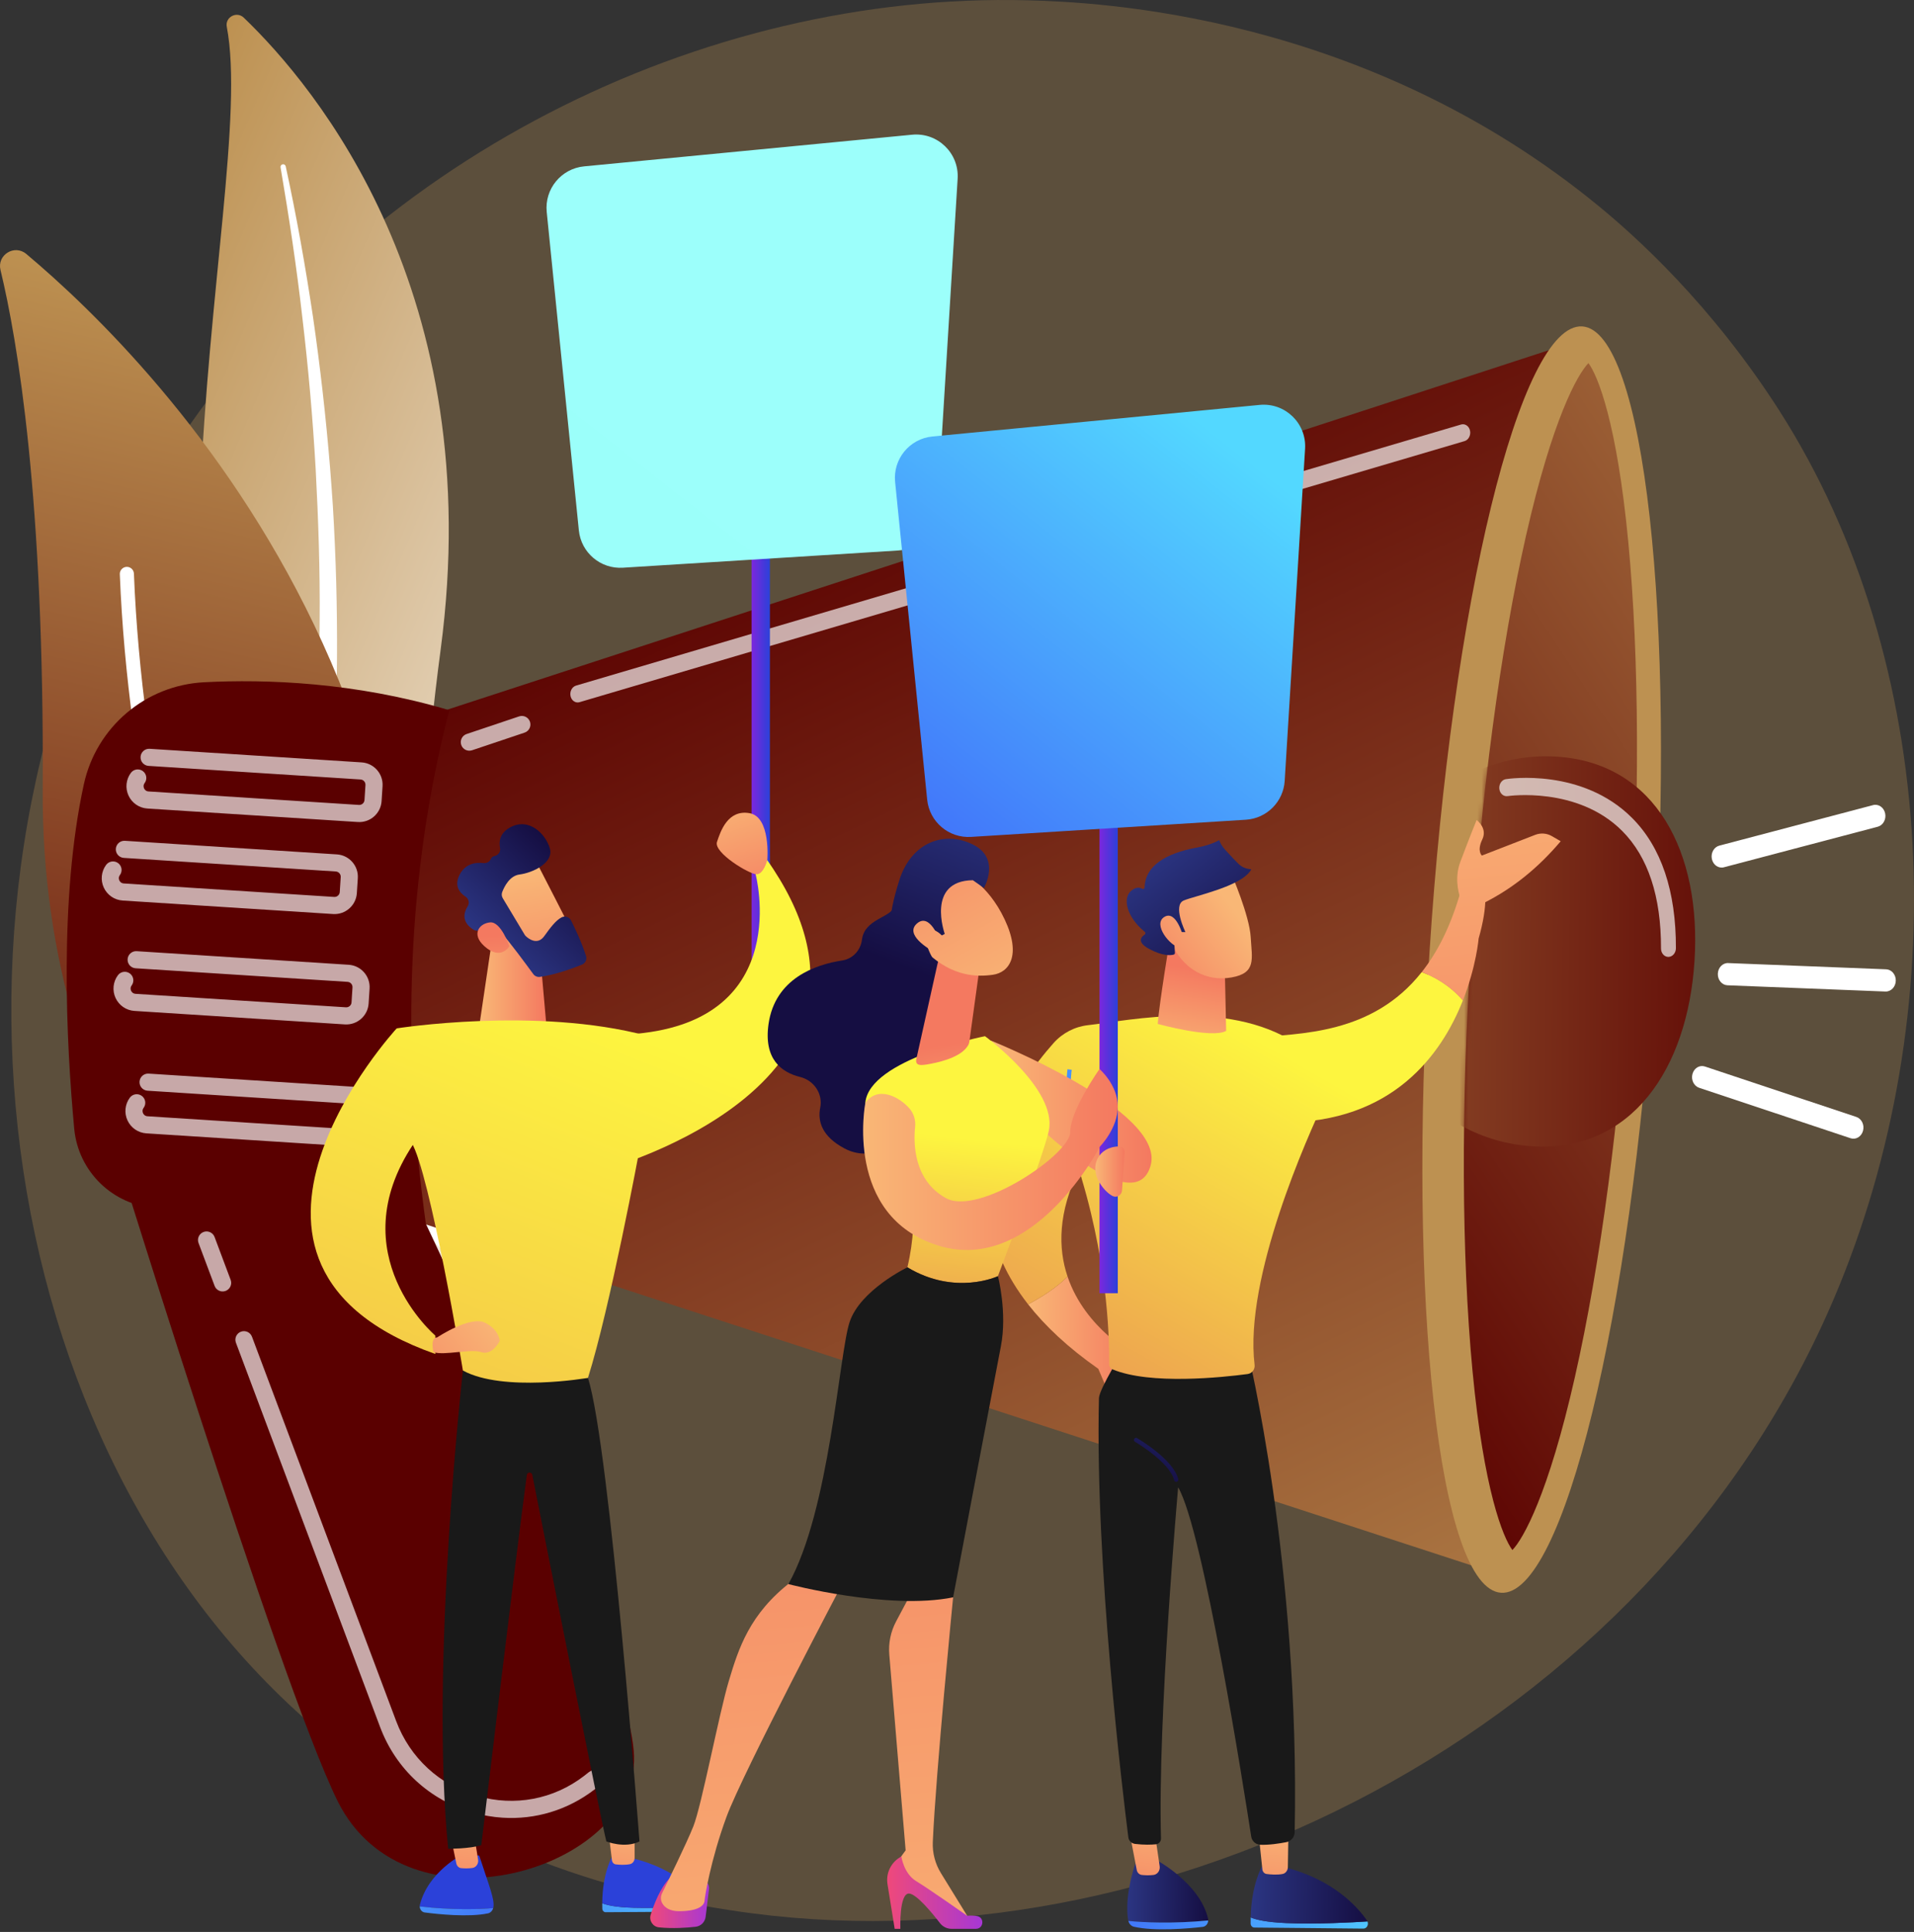 <svg width="436" height="440" viewBox="0 0 436 440" fill="none" xmlns="http://www.w3.org/2000/svg">
<rect x="0" y="0" width="436" height="440" fill="#333333" stroke="none"/>
<path opacity="0.3" d="M417.833 295.574C375.782 394.588 263.767 450.057 166.627 435.094C150.82 432.659 107.486 425.407 69.12 391.192C-4.738 325.326 -20.534 194.902 39.045 102.989C82.409 36.092 160.141 -1.829 234.003 0.068C249.912 0.477 310.885 2.995 364.47 47.179C372.34 53.669 389.699 69.091 405.344 93.556C442.081 151.006 445.239 231.045 417.833 295.574Z" fill="#BD9151"/>
<path d="M51.66 6.099C51.24 3.903 53.917 2.476 55.53 4.024C71.912 19.746 111.171 66.719 100.377 147.946C86.834 249.857 107.687 287.323 133.9 310.324C133.9 310.324 97.678 299.248 75.226 261.216C20.102 167.839 59.14 45.145 51.66 6.099Z" fill="url(#paint0_linear_2940_22943)"/>
<path d="M63.909 38.109C65.856 49.492 67.577 60.907 68.879 72.369C70.241 83.821 71.254 95.311 71.909 106.814C72.519 118.32 72.913 129.835 72.817 141.35C72.774 152.865 72.235 164.365 71.654 175.909C71.138 187.45 70.553 199.073 71.155 210.792C71.746 222.486 73.742 234.298 77.837 245.395C78.861 248.161 79.939 250.919 81.169 253.586C82.35 256.276 83.651 258.915 84.998 261.53C87.719 266.747 90.791 271.793 94.223 276.588C101.114 286.161 109.456 294.678 118.67 301.91C119.64 302.671 121.043 302.501 121.805 301.532C122.552 300.579 122.402 299.209 121.478 298.439L121.472 298.434C119.28 296.611 117.113 294.766 115.035 292.831C113.98 291.88 112.97 290.884 111.941 289.907C110.951 288.893 109.921 287.916 108.963 286.872C105.061 282.763 101.453 278.384 98.187 273.76C91.616 264.555 86.387 254.32 82.456 243.726C80.55 238.405 79.039 232.953 77.953 227.403C76.871 221.852 76.214 216.21 75.879 210.525C75.207 199.15 75.691 187.641 76.124 176.097C76.542 164.55 76.883 152.944 76.746 141.341C76.693 135.541 76.536 129.742 76.275 123.949C76.161 121.051 75.992 118.157 75.827 115.263C75.635 112.37 75.426 109.478 75.194 106.589C74.245 95.034 72.944 83.514 71.281 72.051C69.563 60.596 67.541 49.19 65.084 37.881C65.014 37.558 64.695 37.353 64.372 37.423C64.058 37.491 63.856 37.795 63.909 38.109Z" fill="white"/>
<path d="M82.038 315.316C80.826 319.254 75.987 320.675 72.805 318.059C55.245 303.623 9.287 258.318 9.729 179.844C10.103 113.577 4.008 77.608 0.11 61.472C-0.715 58.059 3.296 55.578 5.986 57.834C35.661 82.722 125.925 172.628 82.038 315.316Z" fill="url(#paint1_linear_2940_22943)"/>
<path d="M76.467 315.622C76.385 315.682 76.296 315.736 76.2 315.781C75.397 316.161 74.438 315.818 74.058 315.015C73.627 314.105 30.935 222.938 27.292 130.774C27.258 129.887 27.948 129.139 28.836 129.103C29.724 129.068 30.472 129.759 30.507 130.647C34.123 222.14 76.538 312.735 76.966 313.639C77.301 314.346 77.075 315.175 76.467 315.622Z" fill="white"/>
<path d="M23.385 252.781C23.385 252.781 63.37 382.767 76.88 410.141C92.563 441.916 145.352 425.691 144.431 399.881C143.51 374.071 90.09 264.209 90.09 264.209L23.385 252.781Z" fill="#5A0000"/>
<path d="M93.261 164.438L359.984 77.413L339.27 357.846L79.164 273.045L93.261 164.438Z" fill="url(#paint2_linear_2940_22943)"/>
<path d="M376.737 220.184C371.633 299.827 356.055 363.658 341.943 362.753C327.831 361.849 320.529 296.552 325.633 216.909C330.737 137.266 346.315 73.436 360.427 74.341C374.538 75.245 381.841 140.541 376.737 220.184Z" fill="url(#paint3_linear_2940_22943)"/>
<path d="M344.514 353.016C342.378 350.167 338.015 339.425 335.429 312.206C332.928 285.901 332.797 251.982 335.059 216.696C337.32 181.41 341.78 147.785 347.617 122.015C353.657 95.348 359.356 85.251 361.838 82.698C363.974 85.547 368.338 96.289 370.924 123.508C373.424 149.813 373.555 183.733 371.294 219.018C369.033 254.304 364.573 287.929 358.736 313.7C352.696 340.366 346.997 350.463 344.514 353.016Z" fill="url(#paint4_linear_2940_22943)"/>
<mask id="mask0_2940_22943" style="mask-type:luminance" maskUnits="userSpaceOnUse" x="333" y="82" width="70" height="272">
<path d="M344.518 353.016C342.382 350.167 338.019 339.425 335.432 312.206C332.932 285.901 332.801 251.982 335.063 216.696C337.324 181.41 341.784 147.785 347.621 122.015C353.661 95.348 359.36 85.251 361.842 82.698C363.978 85.547 368.342 96.289 370.928 123.508C373.428 149.813 404.158 185.694 401.897 220.979C399.635 256.265 364.577 287.929 358.74 313.7C352.7 340.366 347.001 350.463 344.518 353.016Z" fill="white"/>
</mask>
<g mask="url(#mask0_2940_22943)">
<path d="M385.999 218.883C384.428 243.385 371.677 262.512 348.959 261.056C326.24 259.6 309.096 238.557 310.666 214.055C312.236 189.552 331.926 170.87 354.645 172.326C377.363 173.782 387.569 194.38 385.999 218.883Z" fill="url(#paint5_linear_2940_22943)"/>
</g>
<path d="M46.477 155.383C60.65 154.651 80.862 155.356 102.355 161.749C92.763 198.829 91.34 238.027 97.055 279.076L35.531 275.133C25.722 274.505 17.815 266.844 16.906 257.057C15.084 237.439 13.428 204.557 19.105 178.596C21.954 165.568 33.158 156.071 46.477 155.383Z" fill="#5A0000"/>
<path opacity="0.66" d="M81.512 187.215L33.578 184.143C31.714 184.024 30.066 182.896 29.28 181.201C28.494 179.506 28.698 177.521 29.812 176.021C30.452 175.155 31.676 174.977 32.541 175.618C33.407 176.259 33.587 177.481 32.944 178.347C32.564 178.861 32.731 179.367 32.821 179.56C32.91 179.754 33.188 180.208 33.828 180.25L81.761 183.321C82.419 183.364 82.988 182.863 83.03 182.206L83.249 178.796C83.291 178.138 82.79 177.569 82.132 177.527L33.843 174.432C32.768 174.363 31.952 173.435 32.021 172.36C32.09 171.286 33.018 170.469 34.093 170.538L82.382 173.633C85.187 173.813 87.323 176.241 87.143 179.046L86.925 182.456C86.745 185.26 84.317 187.395 81.512 187.215Z" fill="white"/>
<path opacity="0.66" d="M75.876 208.17L27.943 205.098C26.078 204.978 24.431 203.852 23.646 202.157C22.86 200.462 23.062 198.477 24.175 196.976C24.817 196.109 26.04 195.929 26.905 196.571C27.771 197.213 27.951 198.435 27.31 199.3C26.928 199.815 27.096 200.321 27.185 200.515C27.275 200.708 27.552 201.163 28.192 201.204L76.126 204.276C76.784 204.318 77.353 203.817 77.395 203.16L77.613 199.75C77.656 199.092 77.155 198.523 76.497 198.481L28.208 195.386C27.133 195.318 26.317 194.39 26.385 193.315C26.454 192.24 27.382 191.423 28.457 191.492L76.746 194.587C79.552 194.767 81.688 197.195 81.508 200L81.289 203.41C81.109 206.214 78.681 208.349 75.876 208.17Z" fill="white"/>
<path opacity="0.66" d="M131.492 159.979C130.774 159.933 130.141 159.362 129.965 158.519C129.747 157.475 130.31 156.413 131.222 156.143L332.821 96.686C333.734 96.417 334.65 97.047 334.867 98.088C335.085 99.132 334.522 100.194 333.61 100.464L132.011 159.921C131.836 159.972 131.661 159.99 131.492 159.979Z" fill="white"/>
<path opacity="0.66" d="M106.791 170.97C106.023 170.921 105.325 170.418 105.065 169.644C104.722 168.623 105.273 167.516 106.294 167.173L118.256 163.155C119.278 162.811 120.385 163.363 120.727 164.384C121.07 165.405 120.519 166.512 119.498 166.855L107.536 170.873C107.289 170.956 107.036 170.986 106.791 170.97Z" fill="white"/>
<path opacity="0.66" d="M78.558 233.308L30.624 230.236C28.76 230.116 27.114 228.989 26.327 227.295C25.541 225.599 25.744 223.613 26.857 222.113C27.499 221.245 28.723 221.067 29.586 221.708C30.453 222.35 30.633 223.572 29.992 224.437C29.609 224.952 29.777 225.459 29.867 225.652C29.956 225.846 30.235 226.301 30.874 226.342L78.807 229.414C79.465 229.456 80.034 228.955 80.076 228.297L80.295 224.887C80.337 224.23 79.837 223.661 79.179 223.619L30.889 220.524C29.814 220.455 28.998 219.527 29.067 218.452C29.136 217.377 30.064 216.561 31.139 216.63L79.428 219.725C82.234 219.905 84.369 222.333 84.189 225.137L83.971 228.546C83.791 231.352 81.363 233.487 78.558 233.308Z" fill="white"/>
<path opacity="0.66" d="M81.278 261.192L33.343 258.12C31.479 258.001 29.832 256.873 29.046 255.178C28.26 253.483 28.462 251.498 29.575 249.997C30.218 249.129 31.44 248.949 32.305 249.591C33.171 250.234 33.352 251.456 32.711 252.321C32.329 252.836 32.496 253.342 32.586 253.536C32.676 253.73 32.954 254.185 33.593 254.226L81.527 257.298C82.184 257.34 82.753 256.839 82.795 256.183L83.014 252.772C83.056 252.115 82.555 251.546 81.898 251.504L33.608 248.409C32.533 248.34 31.717 247.412 31.785 246.337C31.854 245.262 32.782 244.446 33.857 244.515L82.148 247.61C84.952 247.789 87.088 250.217 86.908 253.021L86.689 256.432C86.51 259.236 84.082 261.372 81.278 261.192Z" fill="white"/>
<path opacity="0.66" d="M114.476 413.979C112.216 413.834 109.947 413.443 107.699 412.801C97.87 409.99 90.174 402.897 86.588 393.34L53.744 305.804C53.365 304.796 53.877 303.672 54.886 303.292C55.893 302.915 57.02 303.425 57.398 304.435L90.242 391.969C93.39 400.356 100.144 406.582 108.772 409.049C117.247 411.47 126.089 409.807 133.029 404.479C133.408 404.189 133.786 403.89 134.167 403.584C135.006 402.908 136.233 403.042 136.91 403.882C137.585 404.722 137.452 405.951 136.612 406.625C136.207 406.952 135.805 407.267 135.403 407.575C129.316 412.249 121.949 414.458 114.476 413.979Z" fill="white"/>
<path opacity="0.66" d="M50.592 294.123C49.849 294.075 49.166 293.603 48.888 292.861L45.224 283.095C44.846 282.087 45.357 280.961 46.367 280.583C47.372 280.204 48.502 280.716 48.879 281.725L52.542 291.491C52.92 292.499 52.409 293.625 51.4 294.003C51.134 294.103 50.859 294.14 50.592 294.123Z" fill="white"/>
<path opacity="0.66" d="M379.94 217.928C379.061 217.872 378.367 217.041 378.37 216.011C378.399 204.183 375.429 195.185 369.545 189.267C359.347 179.014 343.581 181.289 343.421 181.315C342.488 181.455 341.646 180.709 341.539 179.642C341.431 178.576 342.096 177.594 343.026 177.45C343.733 177.341 360.433 174.897 371.788 186.294C378.44 192.97 381.796 202.949 381.765 215.951C381.763 217.028 381.001 217.915 380.063 217.931C380.022 217.932 379.981 217.931 379.94 217.928Z" fill="white"/>
<path d="M175.382 119.842H171.205V233.463H175.382V119.842Z" fill="url(#paint6_linear_2940_22943)"/>
<path d="M124.541 48.274L131.859 120.791C132.371 125.859 136.796 129.616 141.88 129.298L204.623 125.377C209.395 125.078 213.198 121.271 213.491 116.498L218.146 40.694C218.503 34.878 213.576 30.12 207.776 30.68L133.06 37.889C127.834 38.393 124.014 43.05 124.541 48.274Z" fill="url(#paint7_linear_2940_22943)"/>
<path d="M95.612 434.198C95.61 434.071 95.618 433.942 95.651 433.813C97.567 426.216 105.403 422.321 105.403 422.321L109.172 422.617C111.339 429.313 112.736 432.582 112.388 434.412C112.379 434.463 112.363 434.512 112.349 434.561C109.24 434.839 102.841 435.02 95.612 434.198Z" fill="url(#paint8_linear_2940_22943)"/>
<path d="M112.349 434.561C112.181 435.172 111.73 435.647 111.153 435.769C106.73 436.699 99.701 435.95 96.749 435.564C96.098 435.479 95.622 434.877 95.611 434.197C102.841 435.02 109.24 434.839 112.349 434.561Z" fill="url(#paint9_linear_2940_22943)"/>
<path d="M102.299 416.456L103.949 424.4C104.07 424.982 104.517 425.418 105.059 425.469C105.722 425.531 106.667 425.568 107.616 425.428C108.467 425.303 109.06 424.438 108.909 423.51L107.762 416.456H102.299Z" fill="url(#paint10_linear_2940_22943)"/>
<path d="M144.374 434.495C140.349 434.383 138.267 433.909 137.19 433.469C137.188 433.869 137.19 434.276 137.203 434.698C137.217 435.149 137.551 435.509 137.962 435.506L160.064 435.364C160.769 435.359 161.182 434.541 160.876 433.894C157.978 434.134 150.597 434.67 144.374 434.495Z" fill="url(#paint11_linear_2940_22943)"/>
<path d="M160.875 433.895C160.848 433.838 160.825 433.781 160.787 433.728C158.835 431.001 153.864 425.57 144.04 423.214L139.327 423.065C139.327 423.065 137.229 426.713 137.189 433.469C138.266 433.909 140.348 434.383 144.373 434.496C150.596 434.67 157.977 434.134 160.875 433.895Z" fill="url(#paint12_linear_2940_22943)"/>
<path d="M138.453 415.923C138.506 416.275 139.152 421.614 139.402 423.684C139.461 424.175 139.817 424.556 140.267 424.61C141.069 424.706 142.368 424.793 143.504 424.56C144.117 424.434 144.56 423.846 144.56 423.161V414.78L138.453 415.923Z" fill="url(#paint13_linear_2940_22943)"/>
<path d="M105.447 312.137C105.447 312.137 97.906 379.169 102.095 421.065C102.095 421.065 107.123 421.065 109.637 420.227C109.637 420.227 117.473 354.686 120.008 335.931C120.104 335.224 121.113 335.192 121.252 335.892C124.379 351.671 136.665 413.546 138.126 419.389C138.126 419.389 142.315 421.065 145.667 419.389C145.667 419.389 138.964 329.733 133.936 313.813L105.447 312.137Z" fill="#191919"/>
<path d="M112.484 211.316L109.312 232.767C109.312 232.767 118.174 236.838 124.38 232.592L123.044 217.454L112.484 211.316Z" fill="url(#paint14_linear_2940_22943)"/>
<path d="M121.749 195.553C121.964 195.755 130.794 213.096 130.794 213.096L120.786 217.928L109.975 202.735C109.975 202.735 118.162 192.176 121.749 195.553Z" fill="url(#paint15_linear_2940_22943)"/>
<path d="M114.403 203.157C114.224 203.618 114.268 204.134 114.523 204.559L119.515 212.88C119.591 213.006 119.681 213.12 119.788 213.221C120.383 213.774 122.416 215.382 123.987 213.192C125.327 211.325 126.584 209.628 127.931 208.928C128.717 208.519 129.685 208.846 130.085 209.637C130.907 211.267 132.5 214.59 133.501 217.741C133.752 218.531 133.344 219.379 132.576 219.69C130.549 220.511 126.544 221.996 122.99 222.486C122.406 222.567 121.828 222.32 121.48 221.844C119.951 219.749 115.641 213.895 114.17 212.43C112.803 211.068 110.281 211.582 109.145 211.908C108.713 212.032 108.254 211.973 107.869 211.741C106.716 211.046 104.704 209.317 106.545 206.389C107.002 205.66 106.769 204.691 106.051 204.218C104.763 203.371 103.366 201.782 104.697 199.207C106.044 196.601 108.451 196.367 110.089 196.567C110.815 196.656 111.551 196.276 111.829 195.6C111.953 195.3 112.197 195.044 112.652 194.951C113.511 194.777 114.075 193.992 113.907 193.132C113.618 191.657 113.835 189.741 116.19 188.447C120.508 186.072 124.291 189.941 125.253 193.207C126.215 196.473 121.386 198.781 118.349 199.166C116.118 199.449 114.895 201.884 114.403 203.157Z" fill="url(#paint16_linear_2940_22943)"/>
<path d="M116.044 215.485C116.044 215.485 114.124 209.867 111.666 210.073C109.208 210.279 107.273 212.728 110.32 215.481C114.109 218.905 116.044 215.485 116.044 215.485Z" fill="url(#paint17_linear_2940_22943)"/>
<path d="M90.365 234.211C90.365 234.211 122.205 229.184 147.342 235.887L145.666 261.862C145.666 261.862 138.963 297.892 133.936 313.812C133.936 313.812 114.664 317.164 105.447 312.136C105.447 312.136 97.906 266.89 93.716 260.186C93.716 260.186 89.527 242.59 90.365 234.211Z" fill="url(#paint18_linear_2940_22943)"/>
<path d="M90.365 234.212C90.365 234.212 40.928 287.838 99.163 308.367V304.177C99.163 304.177 77.377 285.743 94.135 260.606C94.135 260.606 92.041 236.726 90.365 234.212Z" fill="url(#paint19_linear_2940_22943)"/>
<path d="M137.93 266.292C137.93 266.292 210.665 246.494 174.549 195.578L172.106 199.038C172.106 199.038 180.981 232.159 144.936 235.436C144.936 235.436 137.606 260.878 137.93 266.292Z" fill="url(#paint20_linear_2940_22943)"/>
<path d="M174.796 195.839C174.796 195.839 175.615 186.009 170.7 185.19C165.784 184.371 164.146 189.286 163.327 191.743C162.508 194.201 170.7 199.116 172.338 199.116C173.977 199.116 174.796 195.839 174.796 195.839Z" fill="url(#paint21_linear_2940_22943)"/>
<path d="M99.581 304.596C99.581 304.596 107.122 299.568 110.473 301.244C113.825 302.92 113.825 305.434 113.825 305.434C113.825 305.434 112.149 308.786 109.635 307.947C107.121 307.11 101.256 308.786 98.742 307.947C98.743 307.947 97.905 304.596 99.581 304.596Z" fill="url(#paint22_linear_2940_22943)"/>
<path d="M243.18 290.722C240.608 293.38 236.847 295.653 234.203 297.065C238.038 301.964 243.255 306.893 250.188 311.747L252.121 316.281L258.673 308.681C258.673 308.681 247.232 302.756 243.18 290.722Z" fill="url(#paint23_linear_2940_22943)"/>
<path d="M275.222 437.382C275.226 437.244 275.219 437.105 275.186 436.963C273.238 428.676 262.988 423.369 262.988 423.369L258.888 423.624C256.417 430.861 256.647 435.327 256.993 437.32C257.003 437.376 257.019 437.43 257.033 437.484C260.406 437.84 267.354 438.149 275.222 437.382Z" fill="url(#paint24_linear_2940_22943)"/>
<path d="M257.033 437.484C257.205 438.15 257.686 438.675 258.311 438.817C263.1 439.905 270.749 439.215 273.962 438.847C274.671 438.766 275.199 438.12 275.222 437.382C267.354 438.149 260.406 437.84 257.033 437.484Z" fill="url(#paint25_linear_2940_22943)"/>
<path d="M257.34 417.499L258.94 425.875C259.057 426.489 259.519 426.954 260.088 427.017C260.784 427.094 261.775 427.148 262.775 427.018C263.672 426.901 264.31 426.001 264.167 425.023L263.081 417.592L257.34 417.499Z" fill="url(#paint26_linear_2940_22943)"/>
<path d="M292.95 437.979C288.43 437.779 286.099 437.209 284.898 436.695C284.888 437.145 284.883 437.602 284.89 438.077C284.897 438.583 285.266 438.994 285.728 438.998L310.559 439.238C311.352 439.246 311.829 438.334 311.497 437.602C308.238 437.819 299.937 438.287 292.95 437.979Z" fill="url(#paint27_linear_2940_22943)"/>
<path d="M311.498 437.602C311.469 437.538 311.444 437.474 311.403 437.413C309.259 434.314 303.772 428.123 292.78 425.299L287.488 425.047C287.488 425.047 285.065 429.106 284.898 436.695C286.1 437.209 288.43 437.779 292.95 437.979C299.937 438.287 308.238 437.819 311.498 437.602Z" fill="url(#paint28_linear_2940_22943)"/>
<path d="M286.637 417.007C286.689 417.403 287.318 423.412 287.561 425.742C287.619 426.296 288.013 426.73 288.516 426.798C289.416 426.92 290.873 427.042 292.154 426.801C292.845 426.671 293.354 426.018 293.366 425.249L293.518 415.834L286.637 417.007Z" fill="url(#paint29_linear_2940_22943)"/>
<path d="M284.15 307.486C284.15 307.486 296.138 356.218 294.923 417.28C294.901 418.393 294.104 419.342 293.011 419.554C291.4 419.866 289.033 420.23 287.081 420.143C286.038 420.097 285.179 419.31 285.02 418.278C283.399 407.75 274.077 348.435 268.377 338.738C268.377 338.738 263.677 391.357 264.468 418.708C264.488 419.388 263.98 419.97 263.304 420.037C262.277 420.139 260.635 420.203 258.552 419.947C257.761 419.85 257.131 419.241 257.031 418.451C255.899 409.544 249.41 356.533 250.336 318.436C250.388 316.287 256.203 307.036 256.203 307.036L284.15 307.486Z" fill="#191919"/>
<path d="M302.856 249.043C300.826 246.412 299.055 243.598 297.583 240.705C295.526 236.663 297.37 243.296 296.864 238.762C281.165 227.044 257.155 232.46 247.885 233.477C244.845 233.81 242.047 235.261 240.01 237.542C231.935 246.589 214.134 271.425 234.202 297.065C236.846 295.653 240.607 293.38 243.179 290.722C241.017 284.299 240.963 276.136 245.871 266.206C246.021 267.002 246.209 267.79 246.44 268.567C252.649 289.402 252.72 306.658 252.642 310.633C252.631 311.173 252.947 311.664 253.445 311.873C262.002 315.463 278.612 313.676 284.19 312.936C285.213 312.801 285.915 311.862 285.79 310.838C283.377 291.007 297.918 258.684 301.751 250.591C302.027 250.009 302.404 249.487 302.856 249.043Z" fill="url(#paint30_linear_2940_22943)"/>
<path d="M245.028 264.642C241.71 255.087 243.154 243.637 243.169 243.522L244.124 243.647C244.109 243.76 242.696 254.99 245.938 264.326L245.028 264.642Z" fill="url(#paint31_linear_2940_22943)"/>
<path d="M267.929 337.494C267.715 337.49 267.521 337.344 267.469 337.126C266.476 333.025 258.619 328.409 258.54 328.363C258.31 328.229 258.232 327.934 258.366 327.704C258.5 327.475 258.794 327.396 259.025 327.53C259.362 327.727 267.316 332.4 268.405 336.899C268.468 337.157 268.309 337.418 268.05 337.48C268.01 337.49 267.969 337.495 267.929 337.494Z" fill="url(#paint32_linear_2940_22943)"/>
<path d="M323.868 221.391C312.601 235.643 296.305 235.377 285.236 236.326C270.621 237.578 267.1 246.931 267.1 246.931L292.098 255.64C317.314 255.718 328.415 240.052 333.235 227.853C330.272 224.423 326.797 222.485 323.868 221.391Z" fill="url(#paint33_linear_2940_22943)"/>
<path d="M334.964 196.304L332.809 202.717C330.57 210.778 327.476 216.827 323.867 221.391C326.796 222.485 330.271 224.424 333.235 227.853C336.304 220.087 336.829 213.726 336.829 213.726C341.174 198.624 334.964 196.304 334.964 196.304Z" fill="url(#paint34_linear_2940_22943)"/>
<path d="M353.513 190.429C352.358 189.759 350.961 189.65 349.716 190.134L337.568 194.853C337.568 194.853 336.374 193.847 337.651 191.206C338.928 188.565 336.365 186.766 336.365 186.766C336.365 186.766 334.803 190.568 332.657 196.286C331.431 199.556 332.017 202.75 332.743 204.888L337.814 205.747C344.783 202.285 350.578 197.441 355.52 191.593L353.513 190.429Z" fill="url(#paint35_linear_2940_22943)"/>
<path d="M266.628 213.13C266.628 213.13 264.068 228.404 263.725 233.204C263.725 233.204 276.087 236.618 279.314 234.787L278.91 216.311L266.628 213.13Z" fill="url(#paint36_linear_2940_22943)"/>
<path d="M280.518 199.053C280.518 199.053 284.628 208.493 284.904 213.447C285.18 218.402 286.247 221.617 280.518 222.615C274.79 223.613 269.964 220.759 267.349 215.823C267.349 215.823 263.252 208.218 264.172 205.104C265.09 201.989 280.518 199.053 280.518 199.053Z" fill="url(#paint37_linear_2940_22943)"/>
<path d="M257.667 202.88C258.783 201.942 259.618 202.091 260.14 202.409C260.404 202.57 260.735 202.399 260.742 202.09C260.857 197.204 265.53 194.344 272.599 193.039C274.929 192.609 276.569 191.988 277.732 191.336C277.958 191.973 278.298 192.583 278.75 193.129C279.091 193.54 279.45 193.941 279.821 194.332C280.561 195.143 281.32 195.936 282.098 196.716C282.915 197.535 283.965 197.917 285.039 197.97C284.997 198.046 284.963 198.124 284.917 198.199C282.677 201.885 272.291 204.003 269.669 205.078C267.047 206.153 270.031 212.274 270.031 212.274H267.762C267.538 212.274 267.36 212.464 267.374 212.687L267.642 217.016C267.653 217.205 267.53 217.372 267.347 217.419C266.666 217.593 264.863 217.771 261.815 216.142C258.835 214.549 259.985 213.354 260.756 212.852C260.975 212.71 260.977 212.394 260.775 212.228C256.52 208.746 255.726 204.512 257.667 202.88Z" fill="url(#paint38_linear_2940_22943)"/>
<path d="M269.485 213.18C269.485 213.18 267.917 207.15 265.213 208.841C262.51 210.532 266.616 215.598 268.79 215.823L269.485 213.18Z" fill="url(#paint39_linear_2940_22943)"/>
<path d="M225.621 236.954C225.621 236.954 265.462 252.854 262.128 265.357C258.794 277.86 237.123 257.022 237.123 257.022L225.621 236.954Z" fill="url(#paint40_linear_2940_22943)"/>
<path d="M254.628 181.172H250.461V294.53H254.628V181.172Z" fill="url(#paint41_linear_2940_22943)"/>
<path d="M203.904 109.77L211.205 182.119C211.716 187.175 216.131 190.924 221.203 190.606L283.8 186.694C288.562 186.397 292.356 182.598 292.648 177.837L297.292 102.208C297.649 96.405 292.733 91.658 286.946 92.217L212.404 99.409C207.189 99.912 203.378 104.558 203.904 109.77Z" fill="url(#paint42_linear_2940_22943)"/>
<path d="M209.915 201.046C209.915 201.046 204.587 203.637 203.608 206.614C202.822 209.002 196.931 209.31 196.349 214.008C196.049 216.433 194.254 218.375 191.839 218.745C185.822 219.668 176.551 222.792 175.067 233.237C173.935 241.21 177.999 244.233 182.265 245.28C185.398 246.049 187.48 249.096 186.846 252.259C186.238 255.293 187.145 258.8 192.401 261.573C204.179 267.788 215.941 246.85 215.941 246.85L218.351 210.29L209.915 201.046Z" fill="url(#paint43_linear_2940_22943)"/>
<path d="M161.503 430.287L160.741 436.552C160.596 437.741 159.66 438.681 158.471 438.817C156.462 439.046 153.239 439.281 150.085 438.948C148.701 438.801 147.802 437.4 148.224 436.073C148.992 433.654 150.399 430.023 152.427 427.887H159.377C160.662 427.887 161.658 429.011 161.503 430.287Z" fill="url(#paint44_linear_2940_22943)"/>
<path d="M215.942 356.89L217.115 363.791C217.115 363.791 213.186 403.584 212.487 419.502C212.378 421.997 213.023 424.463 214.333 426.59L221.164 437.684L203.803 427.439L203.457 425.32L206.299 421.413L202.577 376.834C202.358 374.215 202.898 371.589 204.133 369.269L207.724 362.523L215.942 356.89Z" fill="url(#paint45_linear_2940_22943)"/>
<path d="M222.309 439.29H216.768C215.731 439.29 214.753 438.814 214.121 437.992C212.393 435.748 208.815 431.37 207.104 431.255C204.8 431.102 205.095 439.29 205.095 439.29H203.804L202.168 429.115C201.757 426.554 203.03 424.018 205.329 422.818C205.329 422.818 205.856 426.712 208.711 428.435C211.566 430.157 220.329 436.326 220.329 436.326C220.329 436.326 221.403 436.173 222.581 436.386C224.329 436.702 224.085 439.29 222.309 439.29Z" fill="url(#paint46_linear_2940_22943)"/>
<path d="M192.162 360.168C192.162 360.168 169.147 403.825 165.489 413.792C161.83 423.76 160.548 432.075 160.499 432.863C160.423 434.093 158.892 435.273 154.674 435.273C152.497 435.273 151.431 434.401 150.909 433.556C150.463 432.835 150.44 431.934 150.816 431.174C152.147 428.48 156.372 419.869 157.936 415.964C159.805 411.302 163.823 390.171 166.027 382.824C168.231 375.478 170.722 367.508 180.319 360.168C180.319 360.168 186.908 353.715 192.162 360.168Z" fill="url(#paint47_linear_2940_22943)"/>
<path d="M206.701 288.633C212.638 263.476 197.113 251.188 197.113 251.188C197.947 241.186 224.378 235.993 224.378 235.993C224.378 235.993 240.877 248.055 238.919 257.496C237.772 263.03 227.322 290.641 227.322 290.641C227.322 290.641 217.66 295.214 206.701 288.633Z" fill="url(#paint48_linear_2940_22943)"/>
<path d="M193.539 301.086C195.955 293.808 206.702 288.632 206.702 288.632C217.661 295.214 227.324 290.641 227.324 290.641C227.324 290.641 229.491 298.923 227.995 306.621C226.5 314.319 217.116 363.79 217.116 363.79C202.33 366.785 179.59 360.775 179.59 360.775C189.008 344.055 191.123 308.365 193.539 301.086Z" fill="#191919"/>
<path d="M213.593 219.369L208.767 241.05C208.304 242.96 210.045 242.647 211.976 242.283C215.138 241.687 219.213 240.459 220.576 237.999C220.714 237.748 220.783 237.465 220.823 237.182L222.896 222.148C223.061 220.955 222.416 219.797 221.315 219.309L217.314 217.535C215.773 216.852 213.99 217.731 213.593 219.369Z" fill="url(#paint49_linear_2940_22943)"/>
<path d="M219.256 198.726C219.256 198.726 224.972 201.14 228.859 209.401C232.746 217.661 229.843 221.475 226.197 221.999C222.551 222.523 217.099 222.443 211.331 217.107C205.564 211.77 211.824 195.865 219.256 198.726Z" fill="url(#paint50_linear_2940_22943)"/>
<path d="M215.208 212.696C215.208 212.696 210.895 200.611 221.61 200.468L224.132 202.23C224.132 202.23 228.063 195.529 221.61 192.331C215.157 189.132 207.605 191.774 204.859 200.468C202.113 209.161 201.645 214.981 206.213 219.14C210.781 223.299 212.664 218.583 212.664 218.583C212.664 218.583 210.176 214.693 211.189 212.612C212.202 210.53 214.538 213.042 214.538 213.042L215.208 212.696Z" fill="url(#paint51_linear_2940_22943)"/>
<path d="M214.006 214.043C214.006 214.043 211.825 207.817 208.916 210.296C206.007 212.775 211.281 216.047 213.345 217.106L214.006 214.043Z" fill="url(#paint52_linear_2940_22943)"/>
<path d="M197.114 251.189C197.114 251.189 192.113 277.028 213.784 283.696C235.456 290.364 250.581 261.098 250.581 261.098C250.581 261.098 254.627 257.023 254.627 252.022C254.627 247.021 250.459 243.476 250.459 243.476C250.459 243.476 243.791 252.856 243.791 257.857C243.791 262.858 222.953 277.028 215.451 272.86C208.161 268.81 208.055 260.52 208.458 256.629C208.617 255.098 208.152 253.572 207.138 252.414C204.895 249.848 199.991 247.16 197.114 251.189Z" fill="url(#paint53_linear_2940_22943)"/>
<path d="M256.205 262.434L255.582 271.162C255.505 272.232 254.351 272.884 253.408 272.373C252.547 271.906 251.503 271.019 250.46 269.352C248.164 265.685 250.083 261.17 254.927 261.099C255.662 261.088 256.258 261.7 256.205 262.434Z" fill="url(#paint54_linear_2940_22943)"/>
<path d="M392.703 197.521C391.479 197.843 390.251 197.003 389.96 195.645L389.959 195.637C389.668 194.279 390.425 192.916 391.649 192.593L426.68 183.361C427.904 183.038 429.133 183.878 429.423 185.237L429.425 185.244C429.716 186.603 428.959 187.966 427.735 188.289L392.703 197.521Z" fill="white"/>
<path d="M393.51 224.399C392.252 224.349 391.269 223.178 391.314 221.782L391.314 221.775C391.359 220.379 392.414 219.288 393.672 219.338L429.655 220.758C430.912 220.808 431.895 221.979 431.851 223.375L431.85 223.382C431.806 224.778 430.75 225.869 429.493 225.82L393.51 224.399Z" fill="white"/>
<path d="M387.064 247.747C385.858 247.346 385.175 245.936 385.536 244.599L385.538 244.592C385.9 243.254 387.17 242.495 388.375 242.896L422.862 254.38C424.067 254.781 424.751 256.191 424.389 257.528L424.387 257.535C424.026 258.873 422.756 259.632 421.55 259.231L387.064 247.747Z" fill="white"/>
<defs>
<linearGradient id="paint0_linear_2940_22943" x1="3.391" y1="118.259" x2="183.122" y2="194.916" gradientUnits="userSpaceOnUse">
<stop stop-color="#BD9151"/>
<stop offset="1" stop-color="white"/>
</linearGradient>
<linearGradient id="paint1_linear_2940_22943" x1="14.434" y1="305.297" x2="68.051" y2="71.652" gradientUnits="userSpaceOnUse">
<stop stop-color="#5A0000"/>
<stop offset="1" stop-color="#BD9151"/>
</linearGradient>
<linearGradient id="paint2_linear_2940_22943" x1="185.634" y1="104.529" x2="344.451" y2="435.355" gradientUnits="userSpaceOnUse">
<stop stop-color="#5A0000"/>
<stop offset="1" stop-color="#BD9151"/>
</linearGradient>
<linearGradient id="paint3_linear_2940_22943" x1="792.273" y1="48.98" x2="535.374" y2="147.74" gradientUnits="userSpaceOnUse">
<stop stop-color="white"/>
<stop offset="1" stop-color="#BD9151"/>
</linearGradient>
<linearGradient id="paint4_linear_2940_22943" x1="499.813" y1="121.054" x2="273.881" y2="270.204" gradientUnits="userSpaceOnUse">
<stop stop-color="#BD9151"/>
<stop offset="1" stop-color="#5A0000"/>
</linearGradient>
<linearGradient id="paint5_linear_2940_22943" x1="408.17" y1="217.069" x2="225.99" y2="215.844" gradientUnits="userSpaceOnUse">
<stop stop-color="#5A0000"/>
<stop offset="1" stop-color="#BD9151"/>
</linearGradient>
<linearGradient id="paint6_linear_2940_22943" x1="171.205" y1="176.652" x2="175.382" y2="176.652" gradientUnits="userSpaceOnUse">
<stop stop-color="#7C27DD"/>
<stop offset="1" stop-color="#2B41D9"/>
</linearGradient>
<linearGradient id="paint7_linear_2940_22943" x1="201.477" y1="40.194" x2="95.376" y2="175.536" gradientUnits="userSpaceOnUse">
<stop stop-color="#9CFFFB"/>
<stop offset="1" stop-color="#9BFFFA"/>
</linearGradient>
<linearGradient id="paint8_linear_2940_22943" x1="105.726" y1="484.957" x2="104.725" y2="454.913" gradientUnits="userSpaceOnUse">
<stop stop-color="#7C27DD"/>
<stop offset="1" stop-color="#2B41D9"/>
</linearGradient>
<linearGradient id="paint9_linear_2940_22943" x1="70.03" y1="408.066" x2="131.931" y2="456.671" gradientUnits="userSpaceOnUse">
<stop stop-color="#53D8FF"/>
<stop offset="1" stop-color="#3840F7"/>
</linearGradient>
<linearGradient id="paint10_linear_2940_22943" x1="106.918" y1="408.81" x2="103.559" y2="438.133" gradientUnits="userSpaceOnUse">
<stop stop-color="#F9B776"/>
<stop offset="1" stop-color="#F47960"/>
</linearGradient>
<linearGradient id="paint11_linear_2940_22943" x1="163.961" y1="422.492" x2="104.101" y2="469.494" gradientUnits="userSpaceOnUse">
<stop stop-color="#53D8FF"/>
<stop offset="1" stop-color="#3840F7"/>
</linearGradient>
<linearGradient id="paint12_linear_2940_22943" x1="146.697" y1="503.537" x2="147.699" y2="473.492" gradientUnits="userSpaceOnUse">
<stop stop-color="#7C27DD"/>
<stop offset="1" stop-color="#2B41D9"/>
</linearGradient>
<linearGradient id="paint13_linear_2940_22943" x1="142.312" y1="412.561" x2="139.169" y2="439.992" gradientUnits="userSpaceOnUse">
<stop stop-color="#F9B776"/>
<stop offset="1" stop-color="#F47960"/>
</linearGradient>
<linearGradient id="paint14_linear_2940_22943" x1="109.312" y1="222.921" x2="124.38" y2="222.921" gradientUnits="userSpaceOnUse">
<stop stop-color="#F9B776"/>
<stop offset="1" stop-color="#F47960"/>
</linearGradient>
<linearGradient id="paint15_linear_2940_22943" x1="118.841" y1="198.832" x2="125.043" y2="235.331" gradientUnits="userSpaceOnUse">
<stop stop-color="#F9B776"/>
<stop offset="1" stop-color="#F47960"/>
</linearGradient>
<linearGradient id="paint16_linear_2940_22943" x1="112.319" y1="216.108" x2="130.597" y2="196.691" gradientUnits="userSpaceOnUse">
<stop stop-color="#2B3582"/>
<stop offset="1" stop-color="#150E42"/>
</linearGradient>
<linearGradient id="paint17_linear_2940_22943" x1="113.458" y1="238.671" x2="112.355" y2="213.041" gradientUnits="userSpaceOnUse">
<stop stop-color="#F9B776"/>
<stop offset="1" stop-color="#F47960"/>
</linearGradient>
<linearGradient id="paint18_linear_2940_22943" x1="129.85" y1="229.443" x2="-16.165" y2="597.119" gradientUnits="userSpaceOnUse">
<stop stop-color="#FDF53F"/>
<stop offset="1" stop-color="#D93C65"/>
</linearGradient>
<linearGradient id="paint19_linear_2940_22943" x1="111.34" y1="222.092" x2="-34.676" y2="589.769" gradientUnits="userSpaceOnUse">
<stop stop-color="#FDF53F"/>
<stop offset="1" stop-color="#D93C65"/>
</linearGradient>
<linearGradient id="paint20_linear_2940_22943" x1="160.824" y1="241.744" x2="14.809" y2="609.42" gradientUnits="userSpaceOnUse">
<stop stop-color="#FDF53F"/>
<stop offset="1" stop-color="#D93C65"/>
</linearGradient>
<linearGradient id="paint21_linear_2940_22943" x1="165.595" y1="180.38" x2="174.197" y2="208.642" gradientUnits="userSpaceOnUse">
<stop stop-color="#F9B776"/>
<stop offset="1" stop-color="#F47960"/>
</linearGradient>
<linearGradient id="paint22_linear_2940_22943" x1="112.978" y1="299.806" x2="86.165" y2="322.709" gradientUnits="userSpaceOnUse">
<stop stop-color="#F9B776"/>
<stop offset="1" stop-color="#F47960"/>
</linearGradient>
<linearGradient id="paint23_linear_2940_22943" x1="234.103" y1="303.283" x2="258.753" y2="303.68" gradientUnits="userSpaceOnUse">
<stop stop-color="#F9B776"/>
<stop offset="1" stop-color="#F47960"/>
</linearGradient>
<linearGradient id="paint24_linear_2940_22943" x1="256.845" y1="430.502" x2="275.328" y2="430.8" gradientUnits="userSpaceOnUse">
<stop stop-color="#2B3582"/>
<stop offset="1" stop-color="#150E42"/>
</linearGradient>
<linearGradient id="paint25_linear_2940_22943" x1="303.469" y1="409.442" x2="235.374" y2="461.16" gradientUnits="userSpaceOnUse">
<stop stop-color="#53D8FF"/>
<stop offset="1" stop-color="#3840F7"/>
</linearGradient>
<linearGradient id="paint26_linear_2940_22943" x1="262.324" y1="409.542" x2="258.297" y2="440.299" gradientUnits="userSpaceOnUse">
<stop stop-color="#F9B776"/>
<stop offset="1" stop-color="#F47960"/>
</linearGradient>
<linearGradient id="paint27_linear_2940_22943" x1="315.17" y1="424.848" x2="247.075" y2="476.566" gradientUnits="userSpaceOnUse">
<stop stop-color="#53D8FF"/>
<stop offset="1" stop-color="#3840F7"/>
</linearGradient>
<linearGradient id="paint28_linear_2940_22943" x1="284.983" y1="431.448" x2="311.59" y2="431.876" gradientUnits="userSpaceOnUse">
<stop stop-color="#2B3582"/>
<stop offset="1" stop-color="#150E42"/>
</linearGradient>
<linearGradient id="paint29_linear_2940_22943" x1="291.032" y1="413.301" x2="287.005" y2="444.058" gradientUnits="userSpaceOnUse">
<stop stop-color="#F9B776"/>
<stop offset="1" stop-color="#F47960"/>
</linearGradient>
<linearGradient id="paint30_linear_2940_22943" x1="284.468" y1="235.479" x2="190.984" y2="398.408" gradientUnits="userSpaceOnUse">
<stop stop-color="#FDF53F"/>
<stop offset="1" stop-color="#D93C65"/>
</linearGradient>
<linearGradient id="paint31_linear_2940_22943" x1="261.768" y1="223.476" x2="233.035" y2="274.299" gradientUnits="userSpaceOnUse">
<stop stop-color="#53D8FF"/>
<stop offset="1" stop-color="#3840F7"/>
</linearGradient>
<linearGradient id="paint32_linear_2940_22943" x1="271.163" y1="319.102" x2="261.422" y2="335.801" gradientUnits="userSpaceOnUse">
<stop stop-color="#2B3582"/>
<stop offset="1" stop-color="#150E42"/>
</linearGradient>
<linearGradient id="paint33_linear_2940_22943" x1="297.319" y1="242.852" x2="203.836" y2="405.78" gradientUnits="userSpaceOnUse">
<stop stop-color="#FDF53F"/>
<stop offset="1" stop-color="#D93C65"/>
</linearGradient>
<linearGradient id="paint34_linear_2940_22943" x1="326.459" y1="160.532" x2="338.435" y2="293.976" gradientUnits="userSpaceOnUse">
<stop stop-color="#F9B776"/>
<stop offset="1" stop-color="#F47960"/>
</linearGradient>
<linearGradient id="paint35_linear_2940_22943" x1="340.418" y1="159.279" x2="352.395" y2="292.723" gradientUnits="userSpaceOnUse">
<stop stop-color="#F9B776"/>
<stop offset="1" stop-color="#F47960"/>
</linearGradient>
<linearGradient id="paint36_linear_2940_22943" x1="270.009" y1="242.209" x2="273.457" y2="220.945" gradientUnits="userSpaceOnUse">
<stop stop-color="#F9B776"/>
<stop offset="1" stop-color="#F47960"/>
</linearGradient>
<linearGradient id="paint37_linear_2940_22943" x1="281.38" y1="207.362" x2="257.888" y2="225.337" gradientUnits="userSpaceOnUse">
<stop stop-color="#F9B776"/>
<stop offset="1" stop-color="#F47960"/>
</linearGradient>
<linearGradient id="paint38_linear_2940_22943" x1="263.275" y1="194.416" x2="284.547" y2="221.804" gradientUnits="userSpaceOnUse">
<stop stop-color="#2B3582"/>
<stop offset="1" stop-color="#150E42"/>
</linearGradient>
<linearGradient id="paint39_linear_2940_22943" x1="278.466" y1="203.554" x2="254.974" y2="221.528" gradientUnits="userSpaceOnUse">
<stop stop-color="#F9B776"/>
<stop offset="1" stop-color="#F47960"/>
</linearGradient>
<linearGradient id="paint40_linear_2940_22943" x1="225.621" y1="253.153" x2="262.326" y2="253.153" gradientUnits="userSpaceOnUse">
<stop stop-color="#F9B776"/>
<stop offset="1" stop-color="#F47960"/>
</linearGradient>
<linearGradient id="paint41_linear_2940_22943" x1="250.461" y1="237.851" x2="254.628" y2="237.851" gradientUnits="userSpaceOnUse">
<stop stop-color="#7C27DD"/>
<stop offset="1" stop-color="#2B41D9"/>
</linearGradient>
<linearGradient id="paint42_linear_2940_22943" x1="280.662" y1="101.709" x2="174.806" y2="236.738" gradientUnits="userSpaceOnUse">
<stop stop-color="#53D8FF"/>
<stop offset="1" stop-color="#3840F7"/>
</linearGradient>
<linearGradient id="paint43_linear_2940_22943" x1="219.285" y1="179.723" x2="203.482" y2="219.363" gradientUnits="userSpaceOnUse">
<stop stop-color="#2B3582"/>
<stop offset="1" stop-color="#150E42"/>
</linearGradient>
<linearGradient id="paint44_linear_2940_22943" x1="161.519" y1="433.5" x2="148.119" y2="433.5" gradientUnits="userSpaceOnUse">
<stop stop-color="#A737D5"/>
<stop offset="1" stop-color="#EF497A"/>
</linearGradient>
<linearGradient id="paint45_linear_2940_22943" x1="218.139" y1="486.342" x2="198.856" y2="260.97" gradientUnits="userSpaceOnUse">
<stop stop-color="#F9B776"/>
<stop offset="1" stop-color="#F47960"/>
</linearGradient>
<linearGradient id="paint46_linear_2940_22943" x1="223.773" y1="431.054" x2="202.092" y2="431.054" gradientUnits="userSpaceOnUse">
<stop stop-color="#A737D5"/>
<stop offset="1" stop-color="#EF497A"/>
</linearGradient>
<linearGradient id="paint47_linear_2940_22943" x1="179.35" y1="489.696" x2="160.062" y2="264.264" gradientUnits="userSpaceOnUse">
<stop stop-color="#F9B776"/>
<stop offset="1" stop-color="#F47960"/>
</linearGradient>
<linearGradient id="paint48_linear_2940_22943" x1="217.526" y1="259.053" x2="207.884" y2="348.51" gradientUnits="userSpaceOnUse">
<stop stop-color="#FDF53F"/>
<stop offset="1" stop-color="#D93C65"/>
</linearGradient>
<linearGradient id="paint49_linear_2940_22943" x1="220.255" y1="264.192" x2="216.633" y2="237.693" gradientUnits="userSpaceOnUse">
<stop stop-color="#F9B776"/>
<stop offset="1" stop-color="#F47960"/>
</linearGradient>
<linearGradient id="paint50_linear_2940_22943" x1="229.397" y1="230.027" x2="197.792" y2="173.781" gradientUnits="userSpaceOnUse">
<stop stop-color="#F9B776"/>
<stop offset="1" stop-color="#F47960"/>
</linearGradient>
<linearGradient id="paint51_linear_2940_22943" x1="222.6" y1="181.045" x2="206.798" y2="220.685" gradientUnits="userSpaceOnUse">
<stop stop-color="#2B3582"/>
<stop offset="1" stop-color="#150E42"/>
</linearGradient>
<linearGradient id="paint52_linear_2940_22943" x1="222.669" y1="233.807" x2="191.064" y2="177.561" gradientUnits="userSpaceOnUse">
<stop stop-color="#F9B776"/>
<stop offset="1" stop-color="#F47960"/>
</linearGradient>
<linearGradient id="paint53_linear_2940_22943" x1="196.615" y1="264.08" x2="254.626" y2="264.08" gradientUnits="userSpaceOnUse">
<stop stop-color="#F9B776"/>
<stop offset="1" stop-color="#F47960"/>
</linearGradient>
<linearGradient id="paint54_linear_2940_22943" x1="249.494" y1="266.824" x2="256.209" y2="266.824" gradientUnits="userSpaceOnUse">
<stop stop-color="#F9B776"/>
<stop offset="1" stop-color="#F47960"/>
</linearGradient>
</defs>
</svg>
